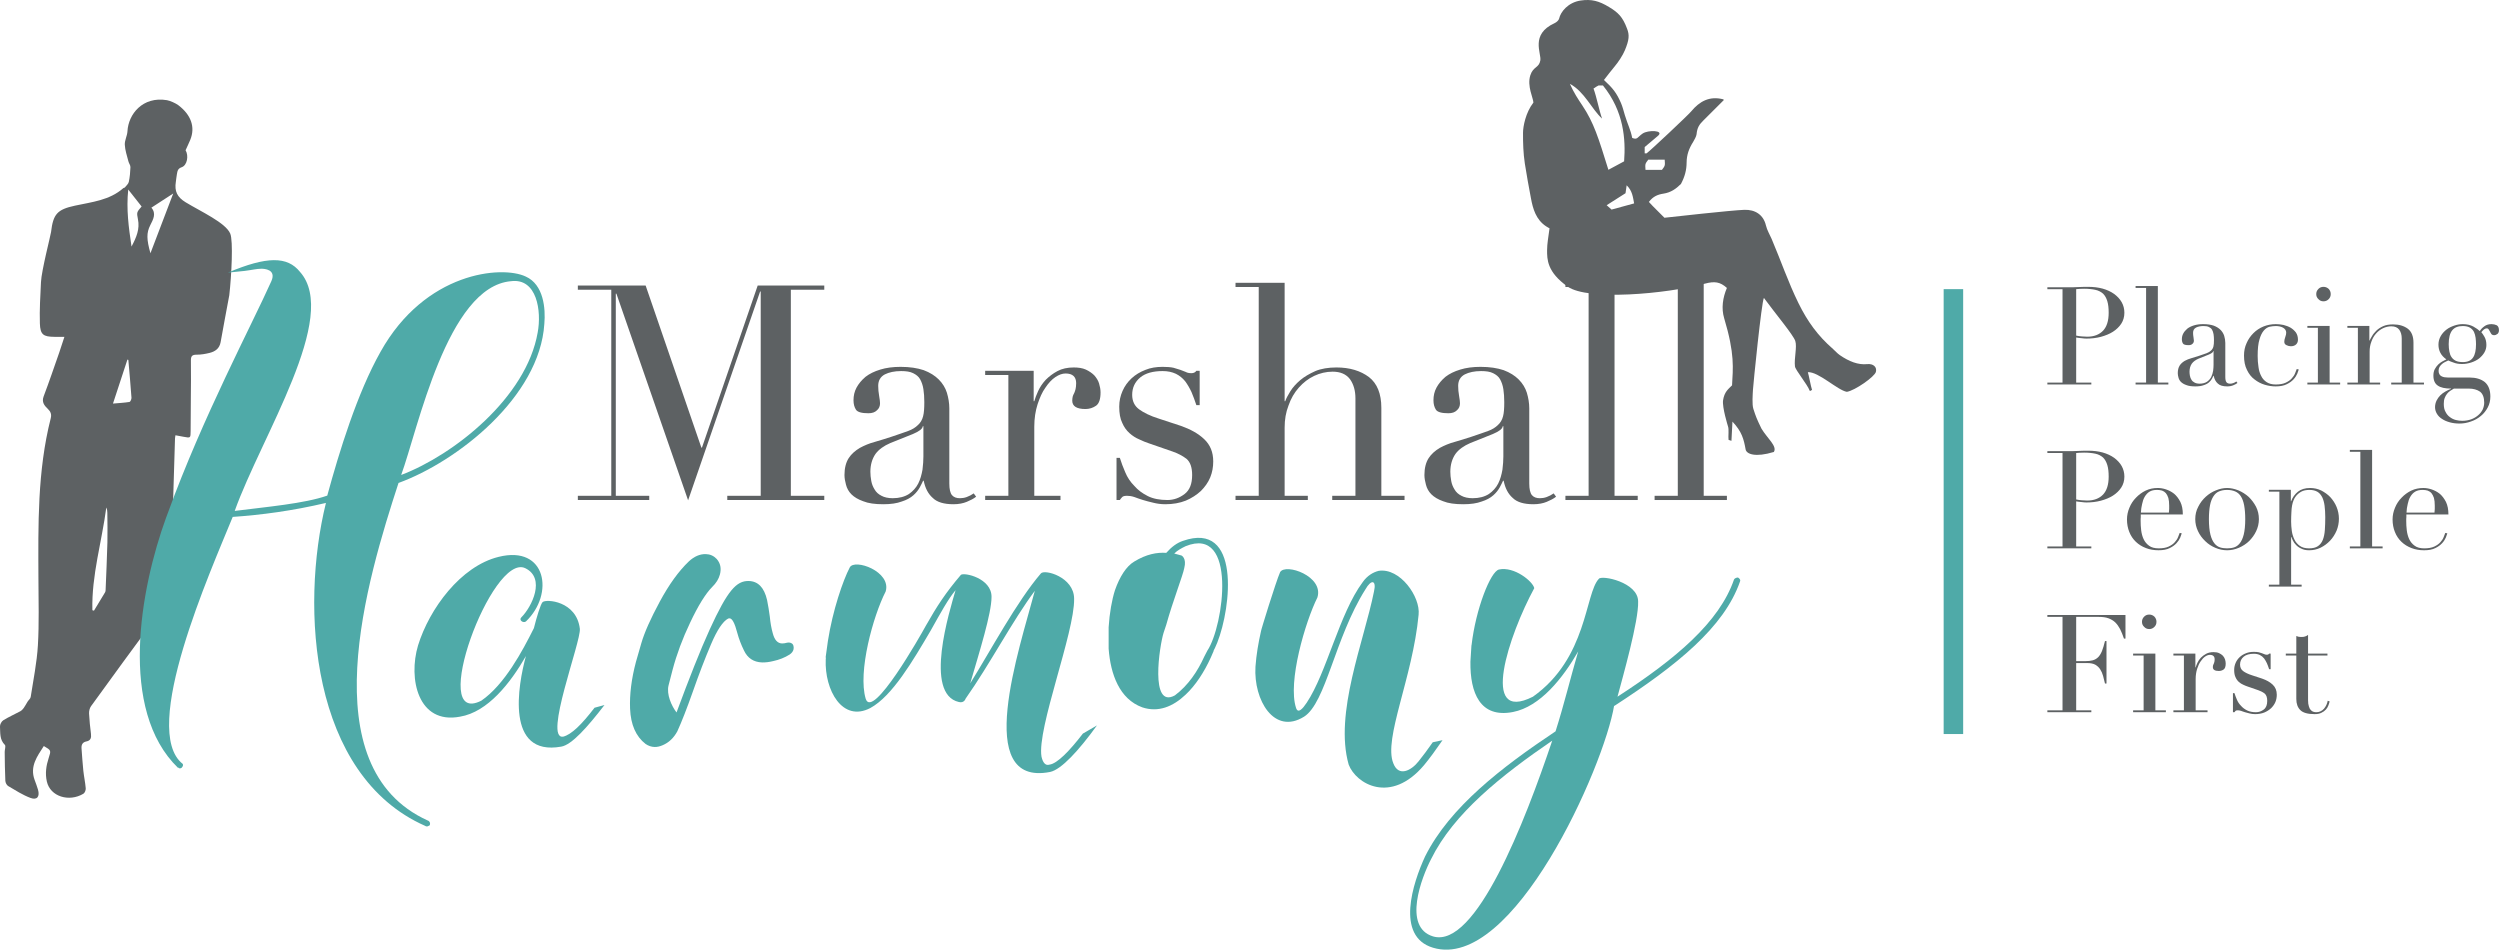 <?xml version="1.0" encoding="UTF-8" standalone="no"?>
<!DOCTYPE svg PUBLIC "-//W3C//DTD SVG 1.1//EN" "http://www.w3.org/Graphics/SVG/1.1/DTD/svg11.dtd">
<svg width="100%" height="100%" viewBox="0 0 1068 406" version="1.1" xmlns="http://www.w3.org/2000/svg" xmlns:xlink="http://www.w3.org/1999/xlink" xml:space="preserve" xmlns:serif="http://www.serif.com/" style="fill-rule:evenodd;clip-rule:evenodd;stroke-linejoin:round;stroke-miterlimit:2;">
    <g transform="matrix(4.167,0,0,4.167,137.616,-2.669)">
        <g transform="matrix(1,0,0,1,-33.027,0)">
            <path d="M67.118,77.221C66.789,77.214 66.479,77.11 66.186,76.91C65.195,76.143 64.665,74.938 64.597,73.296C64.538,71.834 64.738,70.236 65.198,68.501C65.249,68.308 65.433,67.667 65.751,66.578C66.067,65.489 66.699,64.067 67.646,62.313C68.592,60.558 69.585,59.186 70.624,58.193C71.176,57.683 71.753,57.434 72.354,57.447C72.797,57.457 73.171,57.622 73.474,57.941C73.862,58.382 73.972,58.914 73.808,59.536C73.686,59.996 73.421,60.423 73.015,60.816C72.326,61.518 71.571,62.74 70.75,64.482C69.975,66.105 69.376,67.717 68.952,69.319C68.917,69.453 68.78,69.979 68.544,70.898C68.308,71.818 68.856,73.029 69.36,73.681C70.625,70.263 71.785,67.307 72.769,65.156C74.592,61.173 75.501,60.177 76.759,60.204C77.717,60.225 78.344,60.872 78.64,62.145C78.752,62.7 78.846,63.268 78.922,63.852C78.982,64.494 79.083,65.063 79.225,65.558C79.402,66.248 79.719,66.597 80.177,66.607C80.335,66.61 80.507,66.584 80.695,66.529L80.872,66.51C80.971,66.512 81.069,66.541 81.163,66.595C81.256,66.649 81.319,66.74 81.349,66.867C81.38,66.994 81.38,67.118 81.348,67.236C81.298,67.429 81.167,67.598 80.956,67.742C80.454,68.06 79.884,68.286 79.243,68.421C78.844,68.518 78.473,68.562 78.13,68.554C77.261,68.521 76.643,68.112 76.275,67.329C75.985,66.741 75.755,66.14 75.588,65.524C75.332,64.535 75.068,64.037 74.797,64.031L74.661,64.051C74.111,64.337 73.521,65.22 72.893,66.697C72.264,68.175 71.651,69.772 71.052,71.489C70.424,73.265 69.886,74.641 69.442,75.615C69.075,76.293 68.576,76.768 67.943,77.037C67.651,77.165 67.376,77.227 67.118,77.221Z" style="fill:rgb(79,170,168);fill-rule:nonzero;"/>
        </g>
        <g transform="matrix(1,0,0,1,-33.027,0)">
            <path d="M59.242,51.902L66.562,51.902L66.562,51.47L63.133,51.47L63.133,30.745L63.195,30.745L70.546,51.933L77.928,30.528L77.99,30.528L77.99,51.47L74.562,51.47L74.562,51.902L84.507,51.902L84.507,51.47L81.079,51.47L81.079,30.343L84.507,30.343L84.507,29.911L77.681,29.911L71.967,46.528L71.905,46.528L66.191,29.911L59.242,29.911L59.242,30.343L62.67,30.343L62.67,51.47L59.242,51.47L59.242,51.902Z" style="fill:rgb(93,97,99);fill-rule:nonzero;"/>
            <path d="M94.669,47.424C94.669,47.825 94.638,48.289 94.577,48.783C94.484,49.308 94.36,49.771 94.144,50.204C93.928,50.636 93.588,51.007 93.187,51.285C92.754,51.563 92.198,51.717 91.519,51.717C91.055,51.717 90.654,51.624 90.376,51.47C90.067,51.316 89.82,51.099 89.666,50.821C89.511,50.574 89.388,50.296 89.326,49.956C89.264,49.617 89.233,49.308 89.233,48.999C89.233,48.289 89.418,47.671 89.758,47.177C90.098,46.713 90.623,46.343 91.272,46.065L93.588,45.138C94.237,44.86 94.577,44.613 94.608,44.335L94.669,44.335L94.669,47.424ZM99.827,51.223C99.611,51.377 99.364,51.501 99.117,51.594C98.87,51.686 98.623,51.717 98.407,51.717C98.067,51.717 97.789,51.624 97.604,51.408C97.418,51.192 97.326,50.79 97.326,50.204L97.326,42.513C97.326,41.957 97.233,41.432 97.079,40.907C96.924,40.412 96.646,39.949 96.245,39.547C95.843,39.146 95.349,38.837 94.7,38.59C94.052,38.374 93.279,38.25 92.322,38.25C91.55,38.25 90.839,38.343 90.252,38.528C89.635,38.714 89.14,38.961 88.739,39.269C88.337,39.609 88.029,39.98 87.812,40.381C87.596,40.783 87.503,41.215 87.503,41.679C87.503,42.08 87.596,42.389 87.751,42.636C87.905,42.883 88.337,43.007 89.017,43.007C89.418,43.007 89.696,42.914 89.913,42.698C90.129,42.513 90.222,42.266 90.222,41.988C90.222,41.833 90.191,41.555 90.129,41.215C90.067,40.876 90.036,40.536 90.036,40.196C90.036,39.671 90.252,39.269 90.716,39.022C91.148,38.806 91.704,38.683 92.384,38.683C92.909,38.683 93.31,38.744 93.619,38.899C93.928,39.053 94.175,39.239 94.33,39.517C94.484,39.795 94.608,40.134 94.669,40.536C94.731,40.937 94.762,41.37 94.762,41.864C94.762,42.482 94.731,42.976 94.638,43.316C94.546,43.686 94.36,43.995 94.113,44.211C93.866,44.459 93.526,44.675 93.094,44.829C92.631,44.984 92.075,45.2 91.395,45.416C90.808,45.601 90.252,45.787 89.696,45.941C89.11,46.096 88.615,46.312 88.152,46.559C87.689,46.837 87.287,47.177 87.009,47.609C86.731,48.041 86.577,48.628 86.577,49.339C86.577,49.648 86.639,49.987 86.731,50.327C86.824,50.698 87.009,51.038 87.287,51.316C87.565,51.594 87.967,51.841 88.492,52.026C89.017,52.242 89.696,52.335 90.561,52.335C91.333,52.335 91.951,52.242 92.445,52.057C92.94,51.902 93.341,51.686 93.65,51.408C93.928,51.161 94.144,50.883 94.299,50.605C94.453,50.327 94.546,50.111 94.638,49.926L94.7,49.926C94.855,50.698 95.164,51.285 95.627,51.686C96.059,52.119 96.77,52.335 97.758,52.335C98.283,52.335 98.746,52.242 99.117,52.088C99.488,51.933 99.797,51.779 100.075,51.563L99.827,51.223Z" style="fill:rgb(93,97,99);fill-rule:nonzero;"/>
            <path d="M101.001,51.902L108.723,51.902L108.723,51.47L106.036,51.47L106.036,44.397C106.036,43.532 106.159,42.76 106.376,42.08C106.592,41.432 106.839,40.845 107.179,40.381C107.488,39.918 107.827,39.547 108.198,39.3C108.569,39.053 108.908,38.93 109.248,38.93C109.959,38.93 110.329,39.269 110.329,39.918C110.329,40.196 110.298,40.381 110.267,40.536C110.237,40.69 110.175,40.814 110.144,40.907C110.082,41.03 110.02,41.154 109.989,41.246C109.959,41.37 109.928,41.524 109.928,41.71C109.928,42.296 110.391,42.574 111.287,42.574C111.688,42.574 112.059,42.451 112.368,42.235C112.677,42.018 112.831,41.555 112.831,40.876C112.831,40.567 112.769,40.258 112.677,39.949C112.584,39.64 112.399,39.362 112.182,39.115C111.966,38.899 111.657,38.683 111.318,38.528C110.978,38.374 110.545,38.312 110.082,38.312C109.433,38.312 108.877,38.436 108.414,38.683C107.951,38.93 107.549,39.239 107.21,39.578C106.87,39.949 106.623,40.32 106.437,40.721C106.252,41.123 106.128,41.462 106.036,41.771L105.974,41.771L105.974,38.652L101.001,38.652L101.001,39.084L103.38,39.084L103.38,51.47L101.001,51.47L101.001,51.902Z" style="fill:rgb(93,97,99);fill-rule:nonzero;"/>
            <path d="M114.467,51.902L114.807,51.902C114.869,51.81 114.961,51.686 115.054,51.594C115.147,51.501 115.332,51.47 115.548,51.47C115.764,51.47 116.012,51.501 116.29,51.594C116.568,51.686 116.846,51.81 117.185,51.902C117.494,51.995 117.834,52.088 118.235,52.18C118.606,52.273 119.008,52.335 119.471,52.335C120.243,52.335 120.954,52.211 121.571,51.964C122.158,51.717 122.683,51.377 123.116,50.976C123.517,50.574 123.857,50.111 124.073,49.586C124.289,49.061 124.382,48.505 124.382,47.949C124.382,46.991 124.073,46.25 123.455,45.663C122.838,45.076 122.035,44.644 121.077,44.304L118.822,43.563C117.927,43.285 117.247,42.945 116.784,42.605C116.32,42.266 116.073,41.771 116.073,41.123C116.073,40.381 116.351,39.795 116.907,39.331C117.432,38.899 118.205,38.683 119.193,38.683C119.718,38.683 120.15,38.775 120.552,38.961C120.923,39.146 121.232,39.393 121.509,39.733C121.757,40.073 121.973,40.443 122.158,40.845C122.343,41.277 122.498,41.71 122.652,42.173L122.992,42.173L122.992,38.652L122.652,38.652C122.56,38.806 122.374,38.899 122.158,38.899C121.942,38.899 121.726,38.868 121.571,38.775C121.417,38.714 121.232,38.652 121.015,38.559C120.799,38.497 120.583,38.436 120.305,38.343C120.027,38.281 119.656,38.25 119.193,38.25C118.544,38.25 117.957,38.343 117.432,38.559C116.876,38.775 116.413,39.053 116.012,39.424C115.61,39.795 115.301,40.227 115.085,40.721C114.869,41.215 114.745,41.74 114.745,42.327C114.745,43.007 114.838,43.563 115.054,43.995C115.239,44.428 115.486,44.767 115.795,45.045C116.104,45.323 116.444,45.54 116.815,45.694C117.154,45.848 117.494,46.003 117.803,46.096L120.212,46.93C120.737,47.115 121.232,47.362 121.633,47.671C122.035,48.011 122.22,48.567 122.22,49.339C122.22,50.234 121.973,50.883 121.448,51.285C120.923,51.686 120.336,51.902 119.687,51.902C118.915,51.902 118.235,51.779 117.679,51.501C117.124,51.223 116.66,50.883 116.29,50.451C115.888,50.049 115.579,49.586 115.363,49.061C115.147,48.567 114.961,48.072 114.807,47.578L114.467,47.578L114.467,51.902Z" style="fill:rgb(93,97,99);fill-rule:nonzero;"/>
            <path d="M126.667,51.902L134.08,51.902L134.08,51.47L131.702,51.47L131.702,44.489C131.702,43.655 131.826,42.914 132.104,42.204C132.351,41.493 132.69,40.907 133.154,40.381C133.617,39.856 134.142,39.455 134.729,39.177C135.316,38.899 135.964,38.744 136.613,38.744C137.416,38.744 138.003,38.992 138.405,39.517C138.775,40.042 138.961,40.69 138.961,41.493L138.961,51.47L136.582,51.47L136.582,51.902L143.995,51.902L143.995,51.47L141.617,51.47L141.617,42.451C141.617,40.999 141.184,39.949 140.35,39.3C139.486,38.652 138.374,38.312 137.015,38.312C136.181,38.312 135.439,38.436 134.853,38.683C134.235,38.961 133.71,39.269 133.308,39.609C132.876,39.98 132.536,40.351 132.289,40.752C132.042,41.154 131.856,41.493 131.764,41.771L131.702,41.771L131.702,29.633L126.667,29.633L126.667,30.065L129.046,30.065L129.046,51.47L126.667,51.47L126.667,51.902Z" style="fill:rgb(93,97,99);fill-rule:nonzero;"/>
            <path d="M154.126,47.424C154.126,47.825 154.095,48.289 154.033,48.783C153.94,49.308 153.817,49.771 153.601,50.204C153.384,50.636 153.045,51.007 152.643,51.285C152.211,51.563 151.655,51.717 150.975,51.717C150.512,51.717 150.11,51.624 149.832,51.47C149.523,51.316 149.276,51.099 149.122,50.821C148.967,50.574 148.844,50.296 148.782,49.957C148.72,49.617 148.689,49.308 148.689,48.999C148.689,48.289 148.875,47.671 149.215,47.177C149.554,46.713 150.079,46.343 150.728,46.065L153.045,45.138C153.693,44.86 154.033,44.613 154.064,44.335L154.126,44.335L154.126,47.424ZM159.284,51.223C159.068,51.377 158.821,51.501 158.573,51.594C158.326,51.686 158.079,51.717 157.863,51.717C157.523,51.717 157.245,51.624 157.06,51.408C156.875,51.192 156.782,50.79 156.782,50.204L156.782,42.513C156.782,41.957 156.689,41.432 156.535,40.907C156.38,40.412 156.102,39.949 155.701,39.547C155.299,39.146 154.805,38.837 154.157,38.59C153.508,38.374 152.736,38.25 151.778,38.25C151.006,38.25 150.296,38.343 149.709,38.528C149.091,38.714 148.597,38.961 148.195,39.269C147.794,39.609 147.485,39.98 147.269,40.381C147.052,40.783 146.96,41.215 146.96,41.679C146.96,42.08 147.052,42.389 147.207,42.636C147.361,42.883 147.794,43.007 148.473,43.007C148.875,43.007 149.153,42.914 149.369,42.698C149.585,42.513 149.678,42.266 149.678,41.988C149.678,41.833 149.647,41.555 149.585,41.215C149.523,40.876 149.493,40.536 149.493,40.196C149.493,39.671 149.709,39.269 150.172,39.022C150.605,38.806 151.16,38.683 151.84,38.683C152.365,38.683 152.767,38.744 153.075,38.899C153.384,39.053 153.631,39.239 153.786,39.517C153.94,39.795 154.064,40.134 154.126,40.536C154.187,40.937 154.218,41.37 154.218,41.864C154.218,42.482 154.187,42.976 154.095,43.316C154.002,43.686 153.817,43.995 153.57,44.211C153.323,44.459 152.983,44.675 152.55,44.829C152.087,44.984 151.531,45.2 150.852,45.416C150.265,45.601 149.709,45.787 149.153,45.941C148.566,46.096 148.072,46.312 147.608,46.559C147.145,46.837 146.744,47.177 146.466,47.609C146.188,48.041 146.033,48.628 146.033,49.339C146.033,49.648 146.095,49.987 146.188,50.327C146.28,50.698 146.466,51.038 146.744,51.316C147.022,51.594 147.423,51.841 147.948,52.026C148.473,52.242 149.153,52.335 150.018,52.335C150.79,52.335 151.408,52.242 151.902,52.057C152.396,51.902 152.798,51.686 153.106,51.408C153.384,51.161 153.601,50.883 153.755,50.605C153.909,50.327 154.002,50.111 154.095,49.926L154.157,49.926C154.311,50.698 154.62,51.285 155.083,51.686C155.516,52.119 156.226,52.335 157.214,52.335C157.739,52.335 158.203,52.242 158.573,52.088C158.944,51.933 159.253,51.779 159.531,51.563L159.284,51.223Z" style="fill:rgb(93,97,99);fill-rule:nonzero;"/>
            <path d="M160.488,51.902L167.901,51.902L167.901,51.47L165.523,51.47L165.523,29.633L160.488,29.633L160.488,30.065L162.866,30.065L162.866,51.47L160.488,51.47L160.488,51.902Z" style="fill:rgb(93,97,99);fill-rule:nonzero;"/>
            <path d="M169.631,51.902L177.044,51.902L177.044,51.47L174.665,51.47L174.665,29.633L169.631,29.633L169.631,30.065L172.009,30.065L172.009,51.47L169.631,51.47L169.631,51.902Z" style="fill:rgb(93,97,99);fill-rule:nonzero;"/>
            <path d="M11.584,42.015C12.228,41.958 12.757,41.933 13.277,41.847C13.37,41.831 13.491,41.561 13.481,41.416C13.389,40.123 13.271,38.832 13.16,37.54C13.129,37.527 13.098,37.514 13.066,37.501C12.588,38.958 12.11,40.414 11.584,42.015ZM13.486,25.919C13.995,24.958 14.347,24.117 14.143,23.119C13.994,22.389 14.032,22.381 14.52,21.81C14.104,21.283 13.679,20.744 13.148,20.071C12.939,22.099 13.192,23.942 13.486,25.919ZM17.761,20.477C16.956,21 16.271,21.444 15.521,21.931C16.045,22.531 15.712,23.125 15.402,23.738C15.012,24.512 15.025,25.181 15.425,26.605C16.225,24.507 16.972,22.548 17.761,20.477ZM10.774,61.366C10.812,61.303 10.825,61.218 10.828,61.143C10.893,59.51 10.97,57.878 11.013,56.245C11.039,55.235 11.013,54.225 11.006,53.215C11.005,53.034 10.983,52.853 10.9,52.669C10.442,56.188 9.38,59.619 9.473,63.201C9.527,63.216 9.582,63.231 9.636,63.246C10.016,62.62 10.399,61.995 10.774,61.366ZM23.509,30.906C23.213,32.508 22.904,34.108 22.621,35.712C22.506,36.369 22.068,36.675 21.493,36.819C21.063,36.926 20.613,37.004 20.172,37.003C19.723,37.001 19.566,37.125 19.574,37.596C19.599,38.917 19.573,40.239 19.566,41.561C19.56,42.65 19.555,43.738 19.545,44.827C19.539,45.554 19.536,45.554 18.849,45.424C18.57,45.371 18.29,45.32 17.99,45.264C17.969,45.413 17.946,45.506 17.943,45.601C17.808,50.283 17.638,54.965 17.561,59.648C17.533,61.313 16.966,62.676 15.983,63.979C13.726,66.97 11.534,70.01 9.332,73.042C9.19,73.239 9.122,73.542 9.133,73.79C9.164,74.487 9.244,75.184 9.328,75.878C9.376,76.275 9.303,76.567 8.861,76.652C8.458,76.73 8.331,76.999 8.361,77.376C8.42,78.13 8.463,78.886 8.543,79.637C8.608,80.249 8.742,80.854 8.792,81.467C8.807,81.647 8.692,81.931 8.547,82.017C7.085,82.889 5.154,82.313 4.804,80.759C4.616,79.924 4.736,79.136 4.991,78.355C5.246,77.57 5.26,77.568 4.494,77.123C3.813,78.185 3.039,79.208 3.552,80.599C3.673,80.926 3.796,81.254 3.895,81.588C4.107,82.302 3.803,82.698 3.129,82.444C2.325,82.142 1.584,81.665 0.839,81.225C0.685,81.134 0.557,80.874 0.549,80.686C0.503,79.703 0.495,78.719 0.483,77.735C0.48,77.486 0.618,77.122 0.5,77.006C-0.053,76.463 0.043,75.772 0,75.125C-0.013,74.914 0.157,74.597 0.339,74.483C0.897,74.136 1.506,73.872 2.085,73.557C2.223,73.481 2.344,73.35 2.438,73.219C2.585,73.013 2.698,72.782 2.834,72.567C2.935,72.407 3.122,72.267 3.148,72.099C3.419,70.334 3.783,68.572 3.887,66.795C4.02,64.53 3.951,62.253 3.942,59.981C3.919,54.461 3.83,48.936 5.203,43.523C5.304,43.125 5.203,42.839 4.895,42.55C4.546,42.222 4.256,41.859 4.477,41.275C5.04,39.789 5.55,38.283 6.075,36.783C6.251,36.28 6.409,35.772 6.606,35.173C6.184,35.173 5.879,35.176 5.574,35.173C4.444,35.161 4.128,34.952 4.09,33.801C4.044,32.39 4.138,30.972 4.203,29.559C4.256,28.383 5.194,24.77 5.234,24.435C5.454,22.586 5.86,22.12 7.693,21.723C9.425,21.347 11.232,21.179 12.647,19.926C12.688,19.89 12.772,19.896 12.804,19.855C12.95,19.671 13.164,19.494 13.209,19.283C13.312,18.791 13.359,18.282 13.374,17.779C13.38,17.582 13.217,17.386 13.166,17.181C13.024,16.614 12.822,16.047 12.796,15.473C12.775,15.021 13.046,14.562 13.069,14.1C13.159,12.354 14.62,10.493 17.119,10.911C17.439,10.964 18.029,11.231 18.286,11.427C19.572,12.402 20.053,13.657 19.505,14.982C19.357,15.34 19.187,15.688 19.027,16.044C19.365,16.596 19.195,17.589 18.631,17.783C18.199,17.931 18.194,18.211 18.134,18.52C18.085,18.768 18.072,19.022 18.031,19.271C17.871,20.255 18.176,20.855 19.027,21.374C20.607,22.336 23.146,23.481 23.608,24.594C23.916,25.337 23.743,28.829 23.509,30.906Z" style="fill:rgb(93,97,99);fill-rule:nonzero;"/>
            <path d="M168.979,17.011L170.666,17.011C170.711,17.625 170.711,17.625 170.386,18.054L168.699,18.054C168.655,17.441 168.655,17.441 168.979,17.011ZM165.219,22.127C165.134,22.051 165.005,21.936 164.716,21.678C165.383,21.254 165.994,20.865 166.65,20.448C166.681,20.232 166.717,19.983 166.766,19.637C167.358,20.203 167.408,20.858 167.532,21.494C166.736,21.712 166.007,21.912 165.219,22.127ZM160.945,9.238C162.439,10.024 163.203,11.862 164.248,12.8C163.952,12.002 163.702,10.62 163.367,9.716C163.585,9.604 163.484,9.609 163.89,9.4C163.85,9.4 164.12,9.4 164.335,9.4C166.486,12.064 166.674,14.922 166.506,17.181C165.928,17.492 165.447,17.751 164.894,18.048C163.863,14.734 163.407,13.234 162.224,11.456C161.779,10.788 161.369,10.18 160.945,9.238ZM191.423,37.97C190.506,38.066 189.572,37.706 188.613,37.044C188.354,36.865 188.15,36.618 187.92,36.417C186.366,35.062 185.309,33.608 184.379,31.716C183.321,29.565 182.561,27.316 181.627,25.128C181.431,24.669 181.164,24.257 181.041,23.738C180.788,22.671 179.953,22.114 178.832,22.152C177.512,22.197 171.317,22.889 170.639,22.965C170.106,22.412 169.549,21.903 169.044,21.342C169.482,20.772 169.948,20.583 170.547,20.491C171.289,20.376 171.81,20.016 172.333,19.498C172.73,18.749 172.908,18.075 172.913,17.307C172.919,16.5 173.159,15.859 173.589,15.179C173.7,15.004 173.915,14.602 173.933,14.407C173.995,13.749 174.189,13.424 174.629,12.993C175.306,12.329 175.972,11.653 176.643,10.982C176.674,10.952 176.728,10.914 176.724,10.888C176.717,10.852 176.666,10.823 176.663,10.819C175.258,10.461 174.242,11.026 173.387,12.056C173.043,12.472 169.205,16.072 168.822,16.353C168.78,16.383 168.697,16.357 168.615,16.357L168.615,15.716C169.089,15.296 169.439,15.044 169.999,14.547C170.608,13.985 168.967,13.955 168.414,14.325C167.861,14.695 167.886,15.01 167.334,14.779C167.18,13.955 166.861,13.376 166.58,12.439C166.462,12.045 166.349,11.579 166.182,11.197C165.741,10.183 165.369,9.696 164.438,8.84C164.801,8.379 165.157,7.902 165.541,7.447C165.912,7.006 166.362,6.325 166.584,5.794C167.024,4.737 167.068,4.231 166.804,3.569C166.352,2.358 165.888,1.92 164.953,1.356C163.93,0.738 163.164,0.53 162.045,0.695C160.757,0.893 159.996,1.851 159.844,2.541C159.803,2.729 159.569,2.926 159.377,3.014C156.857,4.165 158.047,6.114 157.915,6.841C157.772,7.628 157.188,7.436 156.89,8.361C156.534,9.469 157.206,10.724 157.206,11.157C156.405,12.183 156.143,13.617 156.141,14.253C156.136,15.301 156.167,16.342 156.327,17.402C156.507,18.593 156.734,19.777 156.953,20.959C157.156,22.06 157.472,23.154 158.498,23.837C158.648,23.937 158.809,24.019 158.859,24.048C158.743,24.927 158.61,25.634 158.609,26.288C158.609,27.197 158.583,28.525 160.723,30.028C162.794,31.482 170.736,30.799 174.799,29.718C175.779,29.457 176.347,29.53 177.043,30.16C176.619,31.144 176.458,32.252 176.759,33.252C177.876,36.962 177.662,38.398 177.571,40.146C177.189,40.528 176.783,40.812 176.651,41.671C176.541,42.389 177.152,44.339 177.152,44.339C177.277,44.671 177.16,45.375 177.213,45.735L177.51,45.834C177.545,45.197 177.565,44.725 177.612,43.863C178.576,44.889 178.771,45.647 178.965,46.727C179.064,47.189 179.938,47.559 181.856,46.977C182.236,46.396 181.178,45.57 180.589,44.587C180.088,43.554 180.019,43.366 179.758,42.563C179.607,42.101 179.69,41.08 179.715,40.594C179.739,40.119 180.594,31.57 180.838,31.184C181.976,32.747 183.859,34.984 184.055,35.601C184.252,36.218 183.921,37.375 184.02,38.201C184.067,38.586 185.276,40.019 185.54,40.712C185.552,40.743 185.652,40.694 185.772,40.613C185.66,40.319 185.425,39.013 185.342,38.796C186.433,38.73 188.383,40.647 189.341,40.812C190.167,40.679 192.188,39.267 192.318,38.767C192.447,38.267 192.05,37.904 191.423,37.97Z" style="fill:rgb(93,97,99);fill-rule:nonzero;"/>
        </g>
        <g transform="matrix(1,0,0,1,-33.027,0)">
            <rect x="199.265" y="30.283" width="2" height="45.611" style="fill:rgb(79,170,168);fill-rule:nonzero;"/>
        </g>
        <g transform="matrix(1,0,0,1,-33.027,0)">
            <path d="M212.851,30.286C212.921,30.272 213.033,30.272 213.187,30.258C213.327,30.244 213.481,30.244 213.663,30.244C214.111,30.244 214.503,30.286 214.825,30.356C215.147,30.426 215.399,30.566 215.609,30.748C215.805,30.944 215.945,31.196 216.043,31.518C216.141,31.84 216.183,32.232 216.183,32.708C216.183,33.534 215.987,34.136 215.609,34.542C215.217,34.948 214.671,35.158 213.985,35.158C213.831,35.158 213.649,35.144 213.439,35.13C213.229,35.116 213.033,35.088 212.851,35.046L212.851,30.286ZM209.897,40.058L214.405,40.058L214.405,39.862L212.851,39.862L212.851,35.242C213.005,35.27 213.187,35.298 213.397,35.312C213.607,35.34 213.775,35.354 213.901,35.354C214.419,35.354 214.909,35.298 215.385,35.172C215.847,35.046 216.267,34.878 216.617,34.654C216.967,34.43 217.261,34.15 217.471,33.828C217.681,33.506 217.793,33.128 217.793,32.708C217.793,32.302 217.695,31.938 217.513,31.616C217.331,31.294 217.065,31.014 216.743,30.776C216.407,30.538 216.015,30.356 215.567,30.23C215.105,30.104 214.615,30.048 214.083,30.048L213.705,30.048C213.579,30.062 213.439,30.062 213.313,30.062C213.187,30.076 213.047,30.076 212.921,30.076C212.795,30.09 212.655,30.09 212.529,30.09L209.897,30.09L209.897,30.286L211.451,30.286L211.451,39.862L209.897,39.862L209.897,40.058Z" style="fill:rgb(93,97,99);fill-rule:nonzero;"/>
            <path d="M218.941,40.058L222.301,40.058L222.301,39.862L221.223,39.862L221.223,29.964L218.941,29.964L218.941,30.16L220.019,30.16L220.019,39.862L218.941,39.862L218.941,40.058Z" style="fill:rgb(93,97,99);fill-rule:nonzero;"/>
            <path d="M226.935,38.028C226.935,38.21 226.921,38.42 226.893,38.644C226.851,38.882 226.795,39.092 226.697,39.288C226.599,39.484 226.445,39.652 226.263,39.778C226.067,39.904 225.815,39.974 225.507,39.974C225.297,39.974 225.115,39.932 224.989,39.862C224.849,39.792 224.737,39.694 224.667,39.568C224.597,39.456 224.541,39.33 224.513,39.176C224.485,39.022 224.471,38.882 224.471,38.742C224.471,38.42 224.555,38.14 224.709,37.916C224.863,37.706 225.101,37.538 225.395,37.412L226.445,36.992C226.739,36.866 226.893,36.754 226.907,36.628L226.935,36.628L226.935,38.028ZM229.273,39.75C229.175,39.82 229.063,39.876 228.951,39.918C228.839,39.96 228.727,39.974 228.629,39.974C228.475,39.974 228.349,39.932 228.265,39.834C228.181,39.736 228.139,39.554 228.139,39.288L228.139,35.802C228.139,35.55 228.097,35.312 228.027,35.074C227.957,34.85 227.831,34.64 227.649,34.458C227.467,34.276 227.243,34.136 226.949,34.024C226.655,33.926 226.305,33.87 225.871,33.87C225.521,33.87 225.199,33.912 224.933,33.996C224.653,34.08 224.429,34.192 224.247,34.332C224.065,34.486 223.925,34.654 223.827,34.836C223.729,35.018 223.687,35.214 223.687,35.424C223.687,35.606 223.729,35.746 223.799,35.858C223.869,35.97 224.065,36.026 224.373,36.026C224.555,36.026 224.681,35.984 224.779,35.886C224.877,35.802 224.919,35.69 224.919,35.564C224.919,35.494 224.905,35.368 224.877,35.214C224.849,35.06 224.835,34.906 224.835,34.752C224.835,34.514 224.933,34.332 225.143,34.22C225.339,34.122 225.591,34.066 225.899,34.066C226.137,34.066 226.319,34.094 226.459,34.164C226.599,34.234 226.711,34.318 226.781,34.444C226.851,34.57 226.907,34.724 226.935,34.906C226.963,35.088 226.977,35.284 226.977,35.508C226.977,35.788 226.963,36.012 226.921,36.166C226.879,36.334 226.795,36.474 226.683,36.572C226.571,36.684 226.417,36.782 226.221,36.852C226.011,36.922 225.759,37.02 225.451,37.118C225.185,37.202 224.933,37.286 224.681,37.356C224.415,37.426 224.191,37.524 223.981,37.636C223.771,37.762 223.589,37.916 223.463,38.112C223.337,38.308 223.267,38.574 223.267,38.896C223.267,39.036 223.295,39.19 223.337,39.344C223.379,39.512 223.463,39.666 223.589,39.792C223.715,39.918 223.897,40.03 224.135,40.114C224.373,40.212 224.681,40.254 225.073,40.254C225.423,40.254 225.703,40.212 225.927,40.128C226.151,40.058 226.333,39.96 226.473,39.834C226.599,39.722 226.697,39.596 226.767,39.47C226.837,39.344 226.879,39.246 226.921,39.162L226.949,39.162C227.019,39.512 227.159,39.778 227.369,39.96C227.565,40.156 227.887,40.254 228.335,40.254C228.573,40.254 228.783,40.212 228.951,40.142C229.119,40.072 229.259,40.002 229.385,39.904L229.273,39.75Z" style="fill:rgb(93,97,99);fill-rule:nonzero;"/>
            <path d="M235.461,38.476C235.419,38.588 235.363,38.728 235.293,38.91C235.223,39.092 235.111,39.26 234.957,39.428C234.803,39.61 234.593,39.75 234.327,39.876C234.061,40.002 233.711,40.058 233.305,40.058C232.927,40.058 232.619,39.974 232.381,39.82C232.143,39.666 231.947,39.456 231.821,39.19C231.681,38.924 231.583,38.616 231.541,38.266C231.485,37.916 231.457,37.538 231.457,37.132C231.457,36.418 231.513,35.858 231.639,35.452C231.751,35.046 231.905,34.738 232.087,34.528C232.269,34.318 232.465,34.192 232.689,34.136C232.899,34.094 233.109,34.066 233.319,34.066C233.599,34.066 233.851,34.122 234.061,34.234C234.271,34.36 234.383,34.528 234.383,34.738C234.383,34.864 234.355,35.018 234.285,35.2C234.215,35.382 234.187,35.55 234.187,35.676C234.187,35.844 234.257,35.956 234.411,36.026C234.551,36.096 234.705,36.138 234.859,36.138C235.097,36.138 235.279,36.068 235.405,35.942C235.531,35.816 235.587,35.662 235.587,35.466C235.587,35.172 235.517,34.934 235.377,34.724C235.223,34.528 235.041,34.36 234.831,34.234C234.607,34.108 234.369,34.024 234.103,33.954C233.837,33.898 233.571,33.87 233.319,33.87C232.871,33.87 232.451,33.954 232.059,34.108C231.653,34.276 231.317,34.5 231.023,34.794C230.729,35.088 230.491,35.424 230.323,35.816C230.141,36.208 230.057,36.628 230.057,37.09C230.057,37.678 230.155,38.168 230.365,38.574C230.561,38.98 230.813,39.302 231.135,39.54C231.457,39.792 231.807,39.974 232.185,40.086C232.563,40.198 232.941,40.254 233.291,40.254C233.753,40.254 234.145,40.184 234.439,40.03C234.733,39.89 234.957,39.722 235.139,39.526C235.307,39.344 235.433,39.148 235.517,38.952C235.587,38.77 235.643,38.616 235.671,38.518L235.461,38.476Z" style="fill:rgb(93,97,99);fill-rule:nonzero;"/>
            <path d="M237.687,31.308C237.827,31.462 237.995,31.532 238.205,31.532C238.415,31.532 238.583,31.462 238.737,31.308C238.877,31.168 238.947,31 238.947,30.79C238.947,30.58 238.877,30.412 238.737,30.258C238.583,30.118 238.415,30.048 238.205,30.048C237.995,30.048 237.827,30.118 237.687,30.258C237.533,30.412 237.463,30.58 237.463,30.79C237.463,31 237.533,31.168 237.687,31.308ZM236.553,40.058L239.913,40.058L239.913,39.862L238.835,39.862L238.835,34.052L236.553,34.052L236.553,34.248L237.631,34.248L237.631,39.862L236.553,39.862L236.553,40.058Z" style="fill:rgb(93,97,99);fill-rule:nonzero;"/>
            <path d="M240.654,40.058L244.014,40.058L244.014,39.862L242.936,39.862L242.936,36.698C242.936,36.32 242.992,35.984 243.118,35.662C243.23,35.34 243.384,35.074 243.594,34.836C243.804,34.598 244.042,34.416 244.308,34.29C244.574,34.164 244.868,34.094 245.162,34.094C245.526,34.094 245.792,34.206 245.974,34.444C246.142,34.682 246.226,34.976 246.226,35.34L246.226,39.862L245.148,39.862L245.148,40.058L248.508,40.058L248.508,39.862L247.43,39.862L247.43,35.774C247.43,35.116 247.234,34.64 246.856,34.346C246.464,34.052 245.96,33.898 245.344,33.898C244.938,33.898 244.602,33.954 244.322,34.08C244.042,34.206 243.804,34.36 243.622,34.542C243.44,34.724 243.286,34.906 243.188,35.088C243.076,35.27 242.992,35.424 242.936,35.55L242.908,35.55L242.908,34.052L240.654,34.052L240.654,34.248L241.732,34.248L241.732,39.862L240.654,39.862L240.654,40.058Z" style="fill:rgb(93,97,99);fill-rule:nonzero;"/>
            <path d="M253.086,40.478C253.576,40.478 253.968,40.59 254.262,40.8C254.542,41.024 254.682,41.402 254.682,41.92C254.682,42.158 254.626,42.396 254.528,42.62C254.416,42.844 254.262,43.04 254.066,43.208C253.856,43.39 253.618,43.53 253.352,43.628C253.072,43.726 252.764,43.782 252.428,43.782C252.218,43.782 251.994,43.754 251.77,43.698C251.546,43.642 251.35,43.544 251.168,43.404C250.986,43.278 250.832,43.096 250.72,42.872C250.594,42.662 250.538,42.382 250.538,42.046C250.538,41.808 250.566,41.598 250.636,41.43C250.692,41.276 250.776,41.136 250.874,41.01C250.972,40.884 251.084,40.786 251.21,40.702C251.336,40.632 251.448,40.548 251.574,40.478L253.086,40.478ZM253.534,37.3C253.324,37.608 252.988,37.762 252.498,37.762C252.204,37.762 251.966,37.72 251.784,37.636C251.602,37.552 251.448,37.426 251.336,37.258C251.224,37.104 251.154,36.908 251.112,36.684C251.07,36.46 251.042,36.208 251.042,35.928C251.042,35.27 251.168,34.794 251.406,34.5C251.644,34.206 252.008,34.066 252.484,34.066C252.792,34.066 253.044,34.122 253.226,34.234C253.408,34.346 253.534,34.486 253.632,34.668C253.716,34.85 253.772,35.06 253.8,35.27C253.828,35.494 253.842,35.718 253.842,35.928C253.842,36.544 253.744,37.006 253.534,37.3ZM249.922,40.17C250.216,40.38 250.664,40.478 251.28,40.478L251.28,40.506C251.084,40.576 250.888,40.674 250.692,40.786C250.496,40.898 250.328,41.024 250.174,41.178C250.02,41.332 249.894,41.514 249.796,41.71C249.698,41.92 249.642,42.144 249.642,42.382C249.642,42.634 249.712,42.858 249.838,43.068C249.964,43.278 250.132,43.446 250.356,43.586C250.58,43.74 250.846,43.852 251.154,43.936C251.448,44.02 251.784,44.062 252.148,44.062C252.554,44.062 252.946,43.992 253.324,43.852C253.702,43.726 254.052,43.53 254.346,43.278C254.64,43.04 254.864,42.746 255.046,42.41C255.228,42.074 255.312,41.696 255.312,41.29C255.312,40.618 255.116,40.128 254.738,39.806C254.346,39.498 253.828,39.344 253.17,39.344L250.958,39.344C250.832,39.344 250.72,39.33 250.608,39.316C250.496,39.302 250.398,39.26 250.314,39.218C250.216,39.176 250.146,39.106 250.09,39.008C250.034,38.91 250.006,38.798 250.006,38.658C250.006,38.504 250.034,38.378 250.104,38.252C250.174,38.14 250.258,38.042 250.356,37.958C250.454,37.874 250.552,37.804 250.678,37.748C250.79,37.692 250.902,37.636 251,37.594C251.126,37.664 251.322,37.734 251.56,37.818C251.798,37.916 252.092,37.958 252.414,37.958C252.736,37.958 253.044,37.902 253.352,37.804C253.646,37.706 253.912,37.58 254.15,37.398C254.374,37.216 254.556,37.02 254.696,36.782C254.836,36.544 254.906,36.292 254.906,36.012C254.906,35.676 254.836,35.396 254.71,35.172C254.584,34.948 254.472,34.794 254.388,34.696C254.458,34.598 254.556,34.5 254.654,34.416C254.752,34.346 254.836,34.304 254.934,34.304C255.032,34.304 255.102,34.346 255.144,34.416C255.186,34.486 255.242,34.57 255.284,34.654C255.326,34.738 255.368,34.822 255.424,34.892C255.48,34.962 255.578,35.004 255.704,35.004C255.816,35.004 255.928,34.962 256.04,34.878C256.138,34.794 256.194,34.668 256.194,34.5C256.194,34.234 256.11,34.066 255.956,33.982C255.802,33.912 255.62,33.87 255.438,33.87C255.144,33.87 254.892,33.94 254.696,34.094C254.486,34.248 254.332,34.402 254.234,34.584C254.094,34.444 253.87,34.29 253.576,34.122C253.268,33.954 252.904,33.87 252.484,33.87C252.218,33.87 251.938,33.912 251.644,34.01C251.35,34.108 251.07,34.234 250.832,34.416C250.594,34.598 250.384,34.822 250.23,35.088C250.076,35.354 249.992,35.648 249.992,35.97C249.992,36.6 250.258,37.104 250.804,37.482C250.678,37.538 250.552,37.608 250.398,37.692C250.244,37.776 250.09,37.888 249.964,38.014C249.824,38.154 249.712,38.308 249.614,38.49C249.516,38.672 249.474,38.896 249.474,39.148C249.474,39.638 249.628,39.974 249.922,40.17Z" style="fill:rgb(93,97,99);fill-rule:nonzero;"/>
            <path d="M212.851,47.085C212.921,47.071 213.033,47.071 213.187,47.057C213.327,47.043 213.481,47.043 213.663,47.043C214.111,47.043 214.503,47.085 214.825,47.155C215.147,47.225 215.399,47.365 215.609,47.547C215.805,47.743 215.945,47.995 216.043,48.317C216.141,48.639 216.183,49.031 216.183,49.507C216.183,50.333 215.987,50.935 215.609,51.341C215.217,51.747 214.671,51.957 213.985,51.957C213.831,51.957 213.649,51.943 213.439,51.929C213.229,51.915 213.033,51.887 212.851,51.845L212.851,47.085ZM209.897,56.857L214.405,56.857L214.405,56.661L212.851,56.661L212.851,52.041C213.005,52.069 213.187,52.097 213.397,52.111C213.607,52.139 213.775,52.153 213.901,52.153C214.419,52.153 214.909,52.097 215.385,51.971C215.847,51.845 216.267,51.677 216.617,51.453C216.967,51.229 217.261,50.949 217.471,50.627C217.681,50.305 217.793,49.927 217.793,49.507C217.793,49.101 217.695,48.737 217.513,48.415C217.331,48.093 217.065,47.813 216.743,47.575C216.407,47.337 216.015,47.155 215.567,47.029C215.105,46.903 214.615,46.847 214.083,46.847L213.705,46.847C213.579,46.861 213.439,46.861 213.313,46.861C213.187,46.875 213.047,46.875 212.921,46.875C212.795,46.889 212.655,46.889 212.529,46.889L209.897,46.889L209.897,47.085L211.451,47.085L211.451,56.661L209.897,56.661L209.897,56.857Z" style="fill:rgb(93,97,99);fill-rule:nonzero;"/>
            <path d="M219.487,53.189C219.501,52.881 219.543,52.587 219.613,52.307C219.669,52.027 219.753,51.775 219.879,51.565C220.005,51.355 220.159,51.173 220.369,51.047C220.579,50.921 220.831,50.865 221.153,50.865C221.335,50.865 221.503,50.893 221.657,50.935C221.811,50.991 221.937,51.075 222.049,51.201C222.147,51.327 222.231,51.481 222.301,51.691C222.357,51.901 222.385,52.153 222.385,52.475L222.385,52.825C222.385,52.937 222.371,53.063 222.357,53.189L219.487,53.189ZM223.785,53.385C223.785,52.867 223.701,52.447 223.533,52.097C223.351,51.747 223.141,51.467 222.889,51.257C222.623,51.047 222.343,50.907 222.049,50.809C221.755,50.711 221.475,50.669 221.209,50.669C220.775,50.669 220.355,50.753 219.977,50.935C219.599,51.117 219.263,51.369 218.983,51.663C218.689,51.957 218.465,52.307 218.311,52.685C218.143,53.077 218.059,53.483 218.059,53.889C218.059,54.365 218.143,54.799 218.297,55.177C218.451,55.569 218.675,55.905 218.969,56.185C219.263,56.465 219.599,56.675 220.005,56.829C220.397,56.983 220.831,57.053 221.293,57.053C221.755,57.053 222.147,56.983 222.441,56.829C222.735,56.689 222.959,56.521 223.141,56.325C223.309,56.143 223.435,55.947 223.519,55.751C223.589,55.569 223.645,55.415 223.673,55.317L223.463,55.275C223.421,55.387 223.365,55.527 223.295,55.709C223.225,55.891 223.113,56.059 222.959,56.227C222.805,56.409 222.595,56.549 222.329,56.675C222.063,56.801 221.713,56.857 221.307,56.857C220.901,56.857 220.565,56.773 220.327,56.591C220.075,56.409 219.893,56.185 219.767,55.919C219.641,55.653 219.557,55.345 219.515,55.009C219.473,54.673 219.459,54.351 219.459,54.043C219.459,53.889 219.459,53.763 219.473,53.665L219.473,53.385L223.785,53.385Z" style="fill:rgb(93,97,99);fill-rule:nonzero;"/>
            <path d="M226.571,52.448C226.641,52.07 226.767,51.762 226.921,51.524C227.075,51.286 227.257,51.118 227.495,51.02C227.733,50.922 227.999,50.866 228.321,50.866C228.643,50.866 228.909,50.922 229.147,51.02C229.385,51.118 229.581,51.286 229.735,51.524C229.889,51.762 230.001,52.07 230.071,52.448C230.141,52.826 230.183,53.302 230.183,53.862C230.183,54.52 230.127,55.052 230.029,55.444C229.931,55.836 229.791,56.13 229.623,56.34C229.455,56.55 229.259,56.69 229.035,56.76C228.811,56.83 228.573,56.858 228.321,56.858C228.069,56.858 227.831,56.83 227.607,56.76C227.383,56.69 227.187,56.55 227.019,56.34C226.851,56.13 226.711,55.836 226.613,55.444C226.515,55.052 226.459,54.52 226.459,53.862C226.459,53.302 226.501,52.826 226.571,52.448ZM225.339,55.094C225.521,55.486 225.773,55.822 226.081,56.116C226.375,56.41 226.725,56.634 227.117,56.802C227.509,56.97 227.915,57.054 228.321,57.054C228.727,57.054 229.133,56.97 229.525,56.802C229.917,56.634 230.267,56.41 230.575,56.116C230.869,55.822 231.121,55.486 231.303,55.094C231.485,54.716 231.583,54.296 231.583,53.862C231.583,53.4 231.485,52.98 231.289,52.588C231.079,52.196 230.827,51.86 230.519,51.566C230.197,51.286 229.847,51.062 229.469,50.908C229.077,50.754 228.699,50.67 228.321,50.67C227.943,50.67 227.565,50.754 227.187,50.908C226.795,51.062 226.445,51.286 226.137,51.566C225.815,51.86 225.563,52.196 225.367,52.588C225.157,52.98 225.059,53.4 225.059,53.862C225.059,54.296 225.157,54.716 225.339,55.094Z" style="fill:rgb(93,97,99);fill-rule:nonzero;"/>
            <path d="M238.345,54.968C238.317,55.374 238.247,55.71 238.135,55.99C238.023,56.27 237.855,56.48 237.631,56.634C237.407,56.788 237.099,56.858 236.721,56.858C236.329,56.858 236.021,56.774 235.783,56.606C235.545,56.438 235.349,56.214 235.223,55.948C235.097,55.682 234.999,55.388 234.957,55.066C234.915,54.744 234.887,54.422 234.887,54.114C234.887,53.75 234.901,53.428 234.915,53.162C234.929,52.896 234.943,52.672 234.985,52.462C235.027,52.252 235.069,52.084 235.139,51.93C235.195,51.776 235.279,51.636 235.377,51.51C235.517,51.328 235.699,51.174 235.923,51.048C236.147,50.922 236.427,50.866 236.777,50.866C237.099,50.866 237.379,50.936 237.589,51.062C237.799,51.188 237.953,51.384 238.079,51.622C238.191,51.86 238.275,52.154 238.317,52.49C238.359,52.84 238.387,53.218 238.387,53.652C238.387,54.142 238.373,54.576 238.345,54.968ZM232.605,60.778L235.965,60.778L235.965,60.582L234.887,60.582L234.887,55.696L234.915,55.696C234.943,55.794 234.999,55.906 235.069,56.06C235.139,56.214 235.251,56.368 235.391,56.508C235.531,56.662 235.713,56.788 235.937,56.886C236.147,56.998 236.413,57.054 236.735,57.054C237.141,57.054 237.533,56.97 237.911,56.788C238.275,56.606 238.597,56.368 238.877,56.074C239.157,55.78 239.381,55.43 239.549,55.038C239.703,54.66 239.787,54.254 239.787,53.82C239.787,53.4 239.703,52.994 239.549,52.616C239.395,52.238 239.171,51.902 238.905,51.608C238.639,51.328 238.317,51.104 237.967,50.922C237.617,50.754 237.239,50.67 236.833,50.67C236.315,50.67 235.909,50.796 235.587,51.048C235.265,51.314 235.027,51.636 234.887,52.028L234.859,52.028L234.859,50.852L232.605,50.852L232.605,51.048L233.683,51.048L233.683,60.582L232.605,60.582L232.605,60.778Z" style="fill:rgb(93,97,99);fill-rule:nonzero;"/>
            <path d="M240.907,56.858L244.267,56.858L244.267,56.662L243.189,56.662L243.189,46.764L240.907,46.764L240.907,46.96L241.985,46.96L241.985,56.662L240.907,56.662L240.907,56.858Z" style="fill:rgb(93,97,99);fill-rule:nonzero;"/>
            <path d="M246.716,53.19C246.73,52.882 246.772,52.588 246.842,52.308C246.898,52.028 246.982,51.776 247.108,51.566C247.234,51.356 247.388,51.174 247.598,51.048C247.808,50.922 248.06,50.866 248.382,50.866C248.564,50.866 248.732,50.894 248.886,50.936C249.04,50.992 249.166,51.076 249.278,51.202C249.376,51.328 249.46,51.482 249.53,51.692C249.586,51.902 249.614,52.154 249.614,52.476L249.614,52.826C249.614,52.938 249.6,53.064 249.586,53.19L246.716,53.19ZM251.014,53.386C251.014,52.868 250.93,52.448 250.762,52.098C250.58,51.748 250.37,51.468 250.118,51.258C249.852,51.048 249.572,50.908 249.278,50.81C248.984,50.712 248.704,50.67 248.438,50.67C248.004,50.67 247.584,50.754 247.206,50.936C246.828,51.118 246.492,51.37 246.212,51.664C245.918,51.958 245.694,52.308 245.54,52.686C245.372,53.078 245.288,53.484 245.288,53.89C245.288,54.366 245.372,54.8 245.526,55.178C245.68,55.57 245.904,55.906 246.198,56.186C246.492,56.466 246.828,56.676 247.234,56.83C247.626,56.984 248.06,57.054 248.522,57.054C248.984,57.054 249.376,56.984 249.67,56.83C249.964,56.69 250.188,56.522 250.37,56.326C250.538,56.144 250.664,55.948 250.748,55.752C250.818,55.57 250.874,55.416 250.902,55.318L250.692,55.276C250.65,55.388 250.594,55.528 250.524,55.71C250.454,55.892 250.342,56.06 250.188,56.228C250.034,56.41 249.824,56.55 249.558,56.676C249.292,56.802 248.942,56.858 248.536,56.858C248.13,56.858 247.794,56.774 247.556,56.592C247.304,56.41 247.122,56.186 246.996,55.92C246.87,55.654 246.786,55.346 246.744,55.01C246.702,54.674 246.688,54.352 246.688,54.044C246.688,53.89 246.688,53.764 246.702,53.666L246.702,53.386L251.014,53.386Z" style="fill:rgb(93,97,99);fill-rule:nonzero;"/>
            <path d="M209.897,73.657L214.405,73.657L214.405,73.461L212.851,73.461L212.851,68.617L213.985,68.617C214.321,68.617 214.601,68.673 214.811,68.785C215.021,68.911 215.189,69.065 215.315,69.261C215.441,69.457 215.539,69.681 215.609,69.933C215.679,70.185 215.735,70.451 215.805,70.717L215.959,70.717L215.959,66.363L215.805,66.363C215.707,66.783 215.595,67.119 215.497,67.385C215.385,67.651 215.259,67.861 215.105,68.015C214.951,68.169 214.755,68.281 214.545,68.337C214.335,68.393 214.069,68.421 213.761,68.421L212.851,68.421L212.851,63.885L215.175,63.885C215.553,63.885 215.889,63.927 216.155,64.025C216.421,64.123 216.659,64.263 216.855,64.445C217.051,64.641 217.219,64.879 217.359,65.145C217.499,65.425 217.625,65.747 217.751,66.111L217.905,66.111L217.905,63.689L209.897,63.689L209.897,63.885L211.451,63.885L211.451,73.461L209.897,73.461L209.897,73.657Z" style="fill:rgb(93,97,99);fill-rule:nonzero;"/>
            <path d="M219.822,64.907C219.962,65.061 220.13,65.131 220.34,65.131C220.55,65.131 220.718,65.061 220.872,64.907C221.012,64.767 221.082,64.599 221.082,64.389C221.082,64.179 221.012,64.011 220.872,63.857C220.718,63.717 220.55,63.647 220.34,63.647C220.13,63.647 219.962,63.717 219.822,63.857C219.668,64.011 219.598,64.179 219.598,64.389C219.598,64.599 219.668,64.767 219.822,64.907ZM218.688,73.657L222.048,73.657L222.048,73.461L220.97,73.461L220.97,67.651L218.688,67.651L218.688,67.847L219.766,67.847L219.766,73.461L218.688,73.461L218.688,73.657Z" style="fill:rgb(93,97,99);fill-rule:nonzero;"/>
            <path d="M222.818,73.657L226.318,73.657L226.318,73.461L225.1,73.461L225.1,70.255C225.1,69.863 225.156,69.513 225.254,69.205C225.352,68.911 225.464,68.645 225.618,68.435C225.758,68.225 225.912,68.057 226.08,67.945C226.248,67.833 226.402,67.777 226.556,67.777C226.878,67.777 227.046,67.931 227.046,68.225C227.046,68.351 227.032,68.435 227.018,68.505C227.004,68.575 226.976,68.631 226.962,68.673C226.934,68.729 226.906,68.785 226.892,68.827C226.878,68.883 226.864,68.953 226.864,69.037C226.864,69.303 227.074,69.429 227.48,69.429C227.662,69.429 227.83,69.373 227.97,69.275C228.11,69.177 228.18,68.967 228.18,68.659C228.18,68.519 228.152,68.379 228.11,68.239C228.068,68.099 227.984,67.973 227.886,67.861C227.788,67.763 227.648,67.665 227.494,67.595C227.34,67.525 227.144,67.497 226.934,67.497C226.64,67.497 226.388,67.553 226.178,67.665C225.968,67.777 225.786,67.917 225.632,68.071C225.478,68.239 225.366,68.407 225.282,68.589C225.198,68.771 225.142,68.925 225.1,69.065L225.072,69.065L225.072,67.651L222.818,67.651L222.818,67.847L223.896,67.847L223.896,73.461L222.818,73.461L222.818,73.657Z" style="fill:rgb(93,97,99);fill-rule:nonzero;"/>
            <path d="M228.923,73.657L229.077,73.657C229.105,73.615 229.147,73.559 229.189,73.517C229.231,73.475 229.315,73.461 229.413,73.461C229.511,73.461 229.623,73.475 229.749,73.517C229.875,73.559 230.001,73.615 230.155,73.657C230.295,73.699 230.449,73.741 230.631,73.783C230.799,73.825 230.981,73.853 231.191,73.853C231.541,73.853 231.863,73.797 232.143,73.685C232.409,73.573 232.647,73.419 232.843,73.237C233.025,73.055 233.179,72.845 233.277,72.607C233.375,72.369 233.417,72.117 233.417,71.865C233.417,71.431 233.277,71.095 232.997,70.829C232.717,70.563 232.353,70.367 231.919,70.213L230.897,69.877C230.491,69.751 230.183,69.597 229.973,69.443C229.763,69.289 229.651,69.065 229.651,68.771C229.651,68.435 229.777,68.169 230.029,67.959C230.267,67.763 230.617,67.665 231.065,67.665C231.303,67.665 231.499,67.707 231.681,67.791C231.849,67.875 231.989,67.987 232.115,68.141C232.227,68.295 232.325,68.463 232.409,68.645C232.493,68.841 232.563,69.037 232.633,69.247L232.787,69.247L232.787,67.651L232.633,67.651C232.591,67.721 232.507,67.763 232.409,67.763C232.311,67.763 232.213,67.749 232.143,67.707C232.073,67.679 231.989,67.651 231.891,67.609C231.793,67.581 231.695,67.553 231.569,67.511C231.443,67.483 231.275,67.469 231.065,67.469C230.771,67.469 230.505,67.511 230.267,67.609C230.015,67.707 229.805,67.833 229.623,68.001C229.441,68.169 229.301,68.365 229.203,68.589C229.105,68.813 229.049,69.051 229.049,69.317C229.049,69.625 229.091,69.877 229.189,70.073C229.273,70.269 229.385,70.423 229.525,70.549C229.665,70.675 229.819,70.773 229.987,70.843C230.141,70.913 230.295,70.983 230.435,71.025L231.527,71.403C231.765,71.487 231.989,71.599 232.171,71.739C232.353,71.893 232.437,72.145 232.437,72.495C232.437,72.901 232.325,73.195 232.087,73.377C231.849,73.559 231.583,73.657 231.289,73.657C230.939,73.657 230.631,73.601 230.379,73.475C230.127,73.349 229.917,73.195 229.749,72.999C229.567,72.817 229.427,72.607 229.329,72.369C229.231,72.145 229.147,71.921 229.077,71.697L228.923,71.697L228.923,73.657Z" style="fill:rgb(93,97,99);fill-rule:nonzero;"/>
            <path d="M234.341,67.847L235.419,67.847L235.419,72.299C235.419,72.789 235.559,73.181 235.839,73.447C236.105,73.713 236.595,73.853 237.295,73.853C237.575,73.853 237.813,73.811 237.995,73.713C238.177,73.629 238.331,73.517 238.457,73.377C238.569,73.251 238.653,73.111 238.709,72.957C238.765,72.803 238.807,72.677 238.835,72.551L238.639,72.481C238.583,72.789 238.457,73.055 238.261,73.293C238.051,73.531 237.785,73.657 237.463,73.657C237.365,73.657 237.281,73.643 237.183,73.615C237.085,73.587 236.987,73.531 236.903,73.433C236.819,73.349 236.749,73.223 236.707,73.055C236.651,72.901 236.623,72.691 236.623,72.425L236.623,67.847L238.611,67.847L238.611,67.651L236.623,67.651L236.623,65.733C236.525,65.803 236.427,65.859 236.329,65.887C236.231,65.929 236.105,65.943 235.965,65.943C235.811,65.943 235.699,65.929 235.629,65.915C235.559,65.901 235.489,65.873 235.419,65.845L235.419,67.651L234.341,67.651L234.341,67.847Z" style="fill:rgb(93,97,99);fill-rule:nonzero;"/>
        </g>
        <g transform="matrix(1,0,0,1,-33.027,0)">
            <path d="M55.126,34.725C53.965,41.415 46.524,47.285 41.131,49.334C42.838,44.691 45.841,30.014 52.395,29.468C55.057,29.126 55.535,32.54 55.126,34.725ZM53.897,28.99C51.439,27.83 43.589,28.512 39.015,36.704C36.626,40.937 34.782,46.944 33.553,51.45C31.233,52.269 27.273,52.61 24.065,53.02C26.795,45.374 34.85,33.086 30.755,28.512C29.465,26.9 27.365,26.899 23.365,28.589L25.079,28.415C25.874,28.316 26.251,28.2 26.794,28.191C27.067,28.191 28.365,28.239 27.82,29.468C25.84,33.905 20.788,43.394 17.238,53.156L17.033,53.702C14.371,61.007 12.118,73.431 18.262,79.37L18.262,79.302C18.33,79.438 18.467,79.438 18.603,79.37C18.739,79.233 18.808,79.097 18.739,78.96C14.302,75.479 21.607,59.164 23.86,53.634C26.795,53.429 29.936,53.02 33.417,52.201C30.755,62.986 31.847,80.121 43.589,85.309C43.793,85.446 43.929,85.309 44.066,85.241C44.135,85.036 44.066,84.831 43.862,84.763C31.779,79.302 37.65,59.983 40.858,50.153C46.865,47.968 55.33,41.346 55.808,33.837C55.945,32.267 55.739,29.81 53.897,28.99Z" style="fill:rgb(79,170,168);fill-rule:nonzero;"/>
            <path d="M57.742,76.161C55.694,76.503 59.585,66.399 59.448,65.103C59.107,62.236 55.967,62.03 55.626,62.372C55.421,62.577 55.011,63.942 54.738,65.034C53.578,67.355 51.734,70.837 49.345,72.475C43.816,75.274 50.437,57.252 53.851,58.891C55.967,59.915 54.533,62.85 53.441,63.942C53.168,64.215 53.646,64.557 53.919,64.352C56.854,61.553 56.035,56.501 51.12,57.73C47.229,58.686 44.02,63.054 42.86,66.809C41.836,70.223 42.86,74.933 47.16,74.114C50.028,73.636 52.349,70.632 53.919,67.901C53.099,70.905 51.802,78.209 57.537,77.186C58.614,77.006 60.215,75.201 61.973,72.919L60.954,73.197C59.638,74.915 58.587,75.95 57.742,76.161Z" style="fill:rgb(79,170,168);fill-rule:nonzero;"/>
            <path d="M107.594,79.029C107.184,79.165 106.911,78.824 106.775,78.209C106.297,75.343 110.188,65.444 110.12,62.03C110.12,59.778 107.048,58.959 106.706,59.437C104.249,62.304 101.586,67.287 99.469,70.7C100.426,67.423 101.654,63.533 101.654,61.826C101.654,59.915 98.856,59.3 98.514,59.573C96.944,61.417 96.056,62.781 94.896,64.83C94.418,65.717 89.435,74.523 88.752,72.271C87.933,69.54 89.503,63.806 90.8,61.28C91.414,59.232 87.592,57.867 87.114,58.822C86.43,60.131 85.37,63.197 84.878,66.356L84.639,68.083C84.651,68.062 84.664,68.041 84.676,68.019C84.67,68.094 84.662,68.168 84.656,68.243C84.52,71.383 86.363,74.728 89.23,73.226C91.483,71.998 93.599,68.379 95.442,65.239C96.398,63.533 97.217,62.03 97.968,61.144C97.353,63.26 94.691,71.792 98.309,72.612C98.856,72.748 98.992,72.271 98.992,72.271C101.45,68.789 103.839,64.215 106.092,61.211C104.522,67.15 99.675,81.35 107.662,79.78C108.81,79.538 110.599,77.584 112.462,75.009L111.019,75.847C109.623,77.662 108.378,78.931 107.594,79.029Z" style="fill:rgb(79,170,168);fill-rule:nonzero;"/>
            <path d="M146.917,96.641C143.777,95.686 145.757,90.566 146.713,88.723C149.033,84.012 153.948,80.121 159.136,76.571C156.338,84.899 151.286,97.938 146.917,96.641ZM178.183,59.846C178.046,59.846 177.841,59.915 177.773,60.051C176.271,64.42 171.834,68.174 165.827,72.066C166.373,70.018 168.01,64.284 167.943,62.304C167.943,60.324 164.189,59.573 163.915,59.983C162.482,61.484 162.755,68.106 157.157,72.066C151.628,74.864 154.699,65.717 157.294,60.938C157.157,60.256 155.245,58.686 153.675,59.027C152.809,59.227 151.294,63.073 150.866,66.782C150.862,66.79 150.858,66.797 150.854,66.805L150.749,68.474C150.704,71.67 151.742,74.291 155.109,73.636C157.908,73.09 160.229,70.154 161.799,67.423C160.981,70.223 160.365,72.816 159.477,75.616C153.948,79.302 148.624,83.397 146.098,88.45C144.869,91.112 143.026,96.641 146.917,97.802C155.109,100.259 164.462,79.233 165.486,72.953L165.486,73.022C171.902,68.857 176.749,64.966 178.388,60.256C178.457,60.119 178.388,59.983 178.183,59.846Z" style="fill:rgb(79,170,168);fill-rule:nonzero;"/>
            <path d="M146.887,76.737C146.361,77.49 145.868,78.156 145.437,78.688C144.686,79.644 143.389,80.326 142.843,78.892C141.819,76.367 144.823,70.154 145.437,63.669C145.642,61.826 143.526,58.822 141.341,59.164C140.795,59.3 140.18,59.641 139.703,60.324C137.314,63.533 136.016,69.608 133.968,72.68C133.559,73.294 133.081,73.84 132.876,73.226C131.989,70.563 133.832,64.352 135.061,61.894C135.743,59.709 131.784,58.344 131.237,59.3C130.793,60.311 129.235,65.385 129.281,65.341C129.013,66.527 128.798,67.767 128.712,68.994C128.507,72.407 130.623,76.025 133.695,74.114C135.948,72.68 136.836,66.058 139.976,61.075C140.591,59.983 141.136,60.119 140.863,61.28C139.839,66.399 136.767,73.772 138.269,79.029C139.02,81.008 142.57,83.125 145.983,79.097C146.546,78.421 147.198,77.531 147.889,76.524L146.887,76.737Z" style="fill:rgb(79,170,168);fill-rule:nonzero;"/>
            <path d="M123.779,67.347L123.457,67.97C122.774,69.471 121.819,70.905 120.453,71.929C117.859,73.363 118.883,66.809 119.293,65.512L119.566,64.693C120.248,62.236 121.272,59.641 121.409,58.891C121.682,57.867 121.135,57.593 121.135,57.593L120.385,57.389C120.726,57.047 121.135,56.843 121.546,56.638C126.886,54.475 125.465,64.826 123.779,67.347ZM121.272,56.091C120.658,56.296 120.112,56.706 119.566,57.32C118.61,57.252 117.518,57.457 116.289,58.208C115.469,58.686 114.787,59.778 114.309,61.144C113.996,62.125 113.748,63.491 113.659,64.949L113.659,67.135C113.854,69.778 114.772,72.305 117.108,73.158C118.746,73.704 120.248,73.09 121.546,71.861C122.57,70.905 123.457,69.54 124.139,68.038L124.438,67.349C124.429,67.351 124.421,67.354 124.412,67.355C124.461,67.269 124.508,67.175 124.556,67.076L124.792,66.533C126.257,62.841 127.188,54.015 121.272,56.091Z" style="fill:rgb(79,170,168);fill-rule:nonzero;"/>
        </g>
    </g>
</svg>
